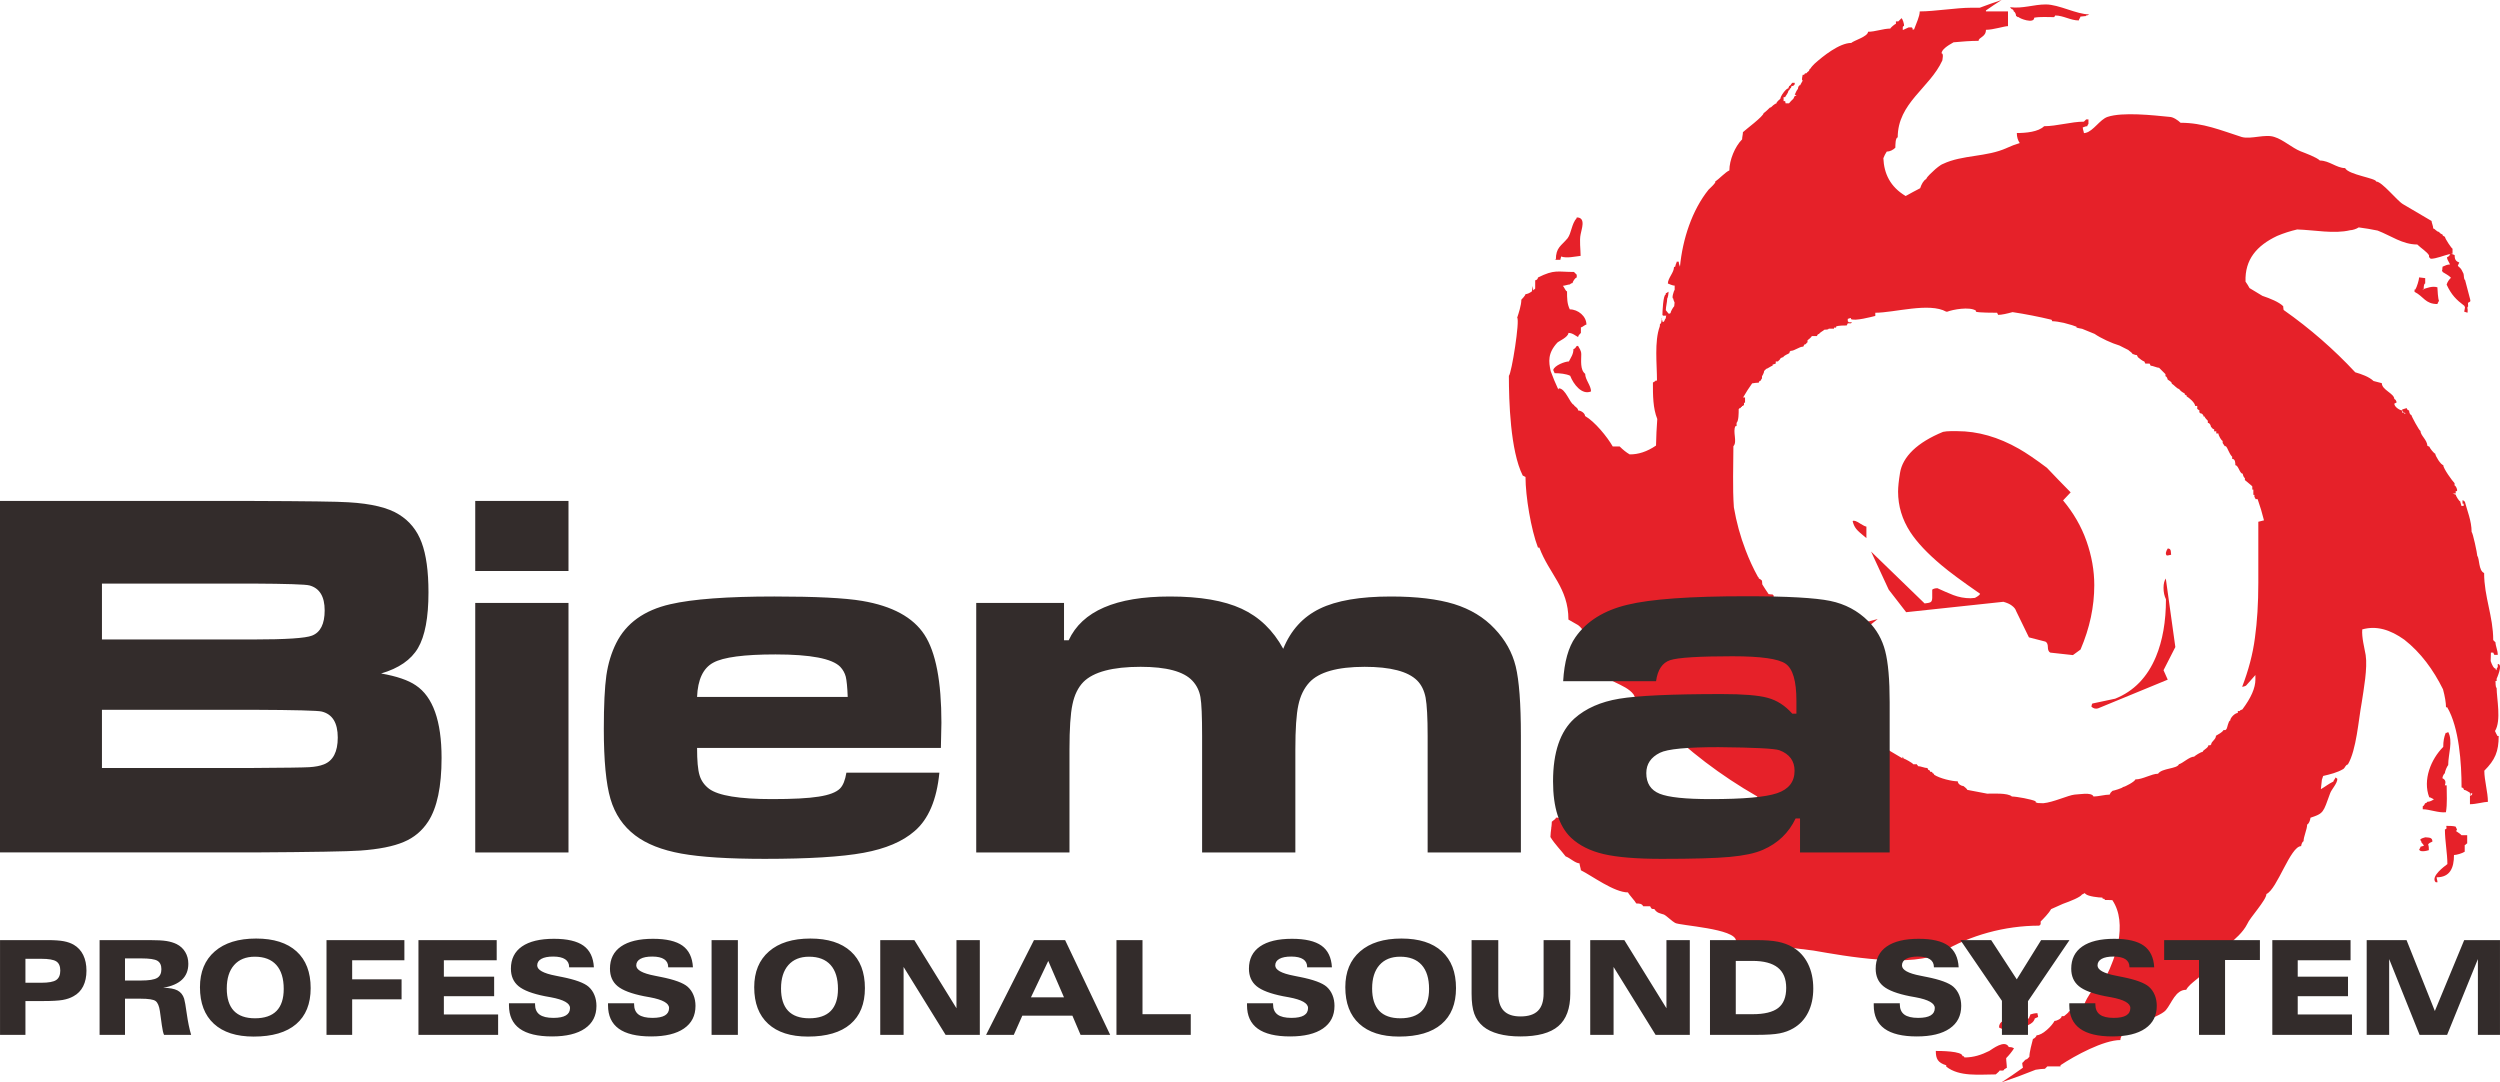 <?xml version="1.0" encoding="UTF-8"?>
<!DOCTYPE svg PUBLIC "-//W3C//DTD SVG 1.1//EN" "http://www.w3.org/Graphics/SVG/1.1/DTD/svg11.dtd">
<!-- Creator: CorelDRAW 2018 (64-Bit) -->
<svg xmlns="http://www.w3.org/2000/svg" xml:space="preserve" width="79.104mm" height="34.247mm" version="1.1" style="shape-rendering:geometricPrecision; text-rendering:geometricPrecision; image-rendering:optimizeQuality; fill-rule:evenodd; clip-rule:evenodd"
viewBox="0 0 5977.02 2587.64"
 xmlns:xlink="http://www.w3.org/1999/xlink">
 <defs>
  <style type="text/css">
   <![CDATA[
    .fil1 {fill:#332C2B}
    .fil0 {fill:#E62129}
    .fil2 {fill:#332C2B;fill-rule:nonzero}
   ]]>
  </style>
 </defs>
 <g id="图层_x0020_1">
  <path class="fil0" d="M4785.17 0c-17.53,5.83 -34.84,12.01 -51.98,18.47l-20.42 0c-35.16,0 -87.9,8.8 -123.06,8.8 0,12.13 -8.36,28.43 -13.54,43.15 -1.3,-0.02 -2.52,0.04 -3.63,0.22l0 -3.28 -1.87 -1.88 -7.5 0c-4.59,2.21 -9.21,4.31 -13.9,6.36 -0.29,-3.56 -0.37,-7.21 0.65,-9.24l1.9 0c1.9,-3.81 -3.82,-19.05 -5.72,-19.05l-7.62 7.62 -5.72 0 0 5.72c-1.9,0 -13.34,9.53 -13.34,11.43 -17.14,0 -36.2,7.62 -53.34,7.62 0,11.43 -34.3,20.96 -40.02,26.68 -28.58,0 -68.59,32.38 -87.64,49.54 -1.9,1.9 -9.53,9.53 -9.53,11.43 -1.9,0 -3.81,3.81 -3.81,5.71 -1.9,1.9 -5.72,3.81 -5.72,5.72 -1.9,0 -5.71,0 -5.71,3.81l-1.9 0 -1.91 0c0,1.9 -3.81,13.34 0,13.34 0,1.9 -5.71,9.53 -5.71,11.43 -3.81,0 -5.71,5.71 -5.71,9.53 -1.91,0 -5.72,9.53 -7.62,13.34 1.08,0 2.8,0.6 4.41,1.48 -1.89,0.95 -3.4,1.49 -4.36,1.49l-3.35 6.69c-3.76,3.38 -7.47,7.34 -10.38,10.89l-3.85 0 -4.3 0c-0.5,-2.27 -1.04,-4.31 -1.04,-5.31l-1.9 0 -1.9 0 0 -9.53 1.9 0 1.9 0c0,-1.9 7.62,-9.52 7.62,-15.24 1.9,0 3.81,-3.81 3.81,-5.71l1.9 0c0,0 1.9,-3.82 1.9,-5.72l1.9 0 1.91 0 3.81 -3.81 0 -1.9 0 -1.9 -5.72 0c-1.9,1.9 -3.81,3.81 -3.81,5.71 -3.81,0 0,1.9 -3.81,1.9 0,1.9 -1.9,3.81 -1.9,5.72 -5.72,0 -19.06,19.05 -19.06,24.77 -1.9,1.9 -9.53,7.62 -9.53,11.43 -3.81,0 -11.43,7.62 -13.34,9.52l-1.9 0c-1.9,1.91 -11.43,11.43 -15.24,13.34 0,7.62 -43.82,40.01 -49.54,45.72 0,5.72 -1.91,11.43 -1.91,17.15 -17.14,17.14 -30.48,49.54 -30.48,74.3 -9.53,3.81 -24.77,20.96 -34.3,26.67 5.71,0 -15.24,19.06 -15.24,19.06 -39.76,49.3 -62.24,118.5 -68.59,184.36 -1.5,-4.31 -2.88,-7.42 -2.88,-11.94l-4.89 0c0,3.26 -3.25,6.54 -3.25,11.44l-3.26 1.63c0,13.06 -14.64,26.14 -14.64,39.21 1.62,0 9.76,4.9 16.28,4.9l0 9.79c-1.63,1.64 -8.14,21.25 -3.26,21.25 0,2.84 1.66,6.2 3.05,9.51 -0.31,2.9 -0.59,5.79 -0.86,8.66 -3.73,4.05 -8.7,13.59 -8.7,16.14l-1.62 1.64 -1.63 0 -1.62 0c-1.62,-1.64 -4.89,-6.54 -6.51,-8.18 0,-8.16 3.26,-19.6 3.26,-27.77 1.63,-1.63 3.26,-11.44 3.26,-16.34 -1.62,0 -3.26,3.27 -6.51,3.27l0 1.63 0 1.63c-6.51,0 -8.14,42.48 -8.14,49.02l1.62 1.63 8.14 0c-1.62,0 -1.62,4.9 -1.62,6.54 -1.62,0 -3.25,6.53 -4.89,8.16l-1.62 0 -1.62 0 0 -1.63 0 -1.64c-1.62,0 -3.26,-3.26 -3.26,-4.89 3.26,0 0,9.79 0,11.43 -4.88,3.26 -1.63,3.26 -3.26,8.17 -13.02,35.94 -6.51,89.85 -6.51,129.06l-1.62 0 -1.62 0c0,1.63 -4.89,3.26 -6.51,4.9 0,30.46 0.02,60.9 10.43,87.01 -1.55,20.94 -2.58,42.11 -2.99,63.46 -21.66,14.74 -42.47,21.33 -63.05,21.11 -8.11,-4.68 -16,-11.06 -23.85,-18.91l-16.56 0c-13.24,-23.17 -43.04,-59.6 -66.21,-72.84 0,-6.63 -9.94,-13.25 -16.56,-13.25 0,-6.63 -9.94,-9.94 -9.94,-13.25 -9.94,-3.31 -19.86,-39.73 -36.42,-39.73 0,1.38 -0.42,2.15 -1.13,2.56 -6.66,-14.18 -12.71,-28.77 -18.15,-43.65 -4.84,-22.54 -7.48,-42.6 15.97,-68.18 3.31,-3.31 26.48,-13.25 26.48,-23.17 9.94,0 16.56,6.62 23.18,9.93 0,-3.31 3.31,-6.62 6.62,-9.93l0 -13.25c3.31,0 9.94,-6.62 13.25,-6.62 0,-19.87 -19.86,-36.42 -39.74,-36.42 -6.62,-13.25 -6.62,-26.49 -6.62,-43.05 -3.31,0 -6.62,-9.94 -9.94,-13.25 3.32,0 13.25,-3.31 16.56,-3.31 0,0 3.32,-3.31 6.63,-3.31 0,-3.31 6.62,-13.25 9.93,-13.25l0 -3.31 0 -3.31 -6.62 -6.63c-39.73,0 -46.36,-6.62 -86.08,13.25 0,3.31 -3.31,6.62 -6.63,6.62l0 19.87c-1.43,1.43 -3,2.83 -4.68,4.19 -0.35,-3.53 -0.7,-7.02 -1,-10.5 -0.76,4.31 -1.44,8.62 -2.18,12.94 -5.28,3.79 -11,6.6 -15.32,6.6 0,3.32 -9.94,13.25 -9.94,13.25 0,13.25 -6.62,33.11 -9.93,43.05 6.62,6.62 -13.25,132.44 -19.86,139.06 0,59.59 3.31,178.8 33.11,238.39l6.62 3.31c0,46.36 13.25,125.82 29.8,168.86l3.31 0c23.17,62.91 69.53,96.02 69.53,172.18l23.18 13.24c13.24,9.94 16.56,23.18 19.86,33.11 6.62,19.86 16.56,49.67 26.48,69.53 16.56,33.11 66.22,36.43 86.08,62.91 6.63,13.25 13.25,26.49 29.8,33.11 0,9.94 16.56,23.18 19.86,33.11 4.77,0 9.23,0.4 13.4,1.14 67.31,66.87 144.86,126.37 232.64,176.65 1.25,12.29 0.99,23.55 -0.7,33.95l-0.33 0.17c0,1.03 -0.07,1.96 -0.2,2.84 -0.16,0.82 -0.33,1.65 -0.51,2.46 -0.84,3.11 -2.12,5.73 -2.49,9.31 -0.3,0.94 -0.63,1.87 -0.95,2.8 -6.23,6.68 -18.76,24.27 -21.69,34.91 -1.5,1.56 -3.03,3.09 -4.62,4.59 -11.15,3.07 -29.91,16.32 -35.75,19.24 0,1.57 -0.72,3.84 -1.5,6.18 -2.02,1.04 -4.1,2.07 -6.2,3.06 -17.91,7.56 -36.49,13.15 -55.54,17.11 -17.82,1.7 -35.68,3.45 -52.65,3.45 -6.62,-3.31 -26.48,-3.31 -36.42,-3.31 0,-10.29 -71.88,-8.61 -108.65,-7.34 -9.01,-2.04 -17.99,-4.25 -26.9,-6.63 -9.78,-9.75 -22.63,-17.75 -33.31,-25.77 0,-3.31 -3.31,-6.62 -3.31,-6.62 0,-6.62 -6.63,-29.8 -13.25,-36.42l-76.16 -3.31c0,3.31 -6.62,6.62 -9.93,9.93 0,3.61 -0.42,8.07 -0.97,12.79 -0.53,-0.23 -1.06,-0.47 -1.58,-0.7 0.51,0.4 1,0.8 1.51,1.21 -0.97,8.14 -2.27,16.93 -2.27,23.12 9.93,16.56 26.48,33.11 36.42,46.36 9.93,3.31 23.17,16.56 33.11,16.56 0,3.31 3.31,13.25 3.31,16.56 26.49,13.25 79.47,52.97 112.58,52.97 3.31,6.63 16.56,19.86 19.86,26.49 6.62,0 13.25,0 16.56,6.62l16.56 0c3.31,6.63 3.31,6.63 9.93,6.63 6.63,9.93 13.25,9.93 23.18,13.24 6.62,3.32 19.86,16.56 26.48,19.87 9.94,6.62 145.69,13.24 145.69,43.04l185.41 23.18c76.15,13.24 238.39,43.04 307.92,3.31 66.22,-39.74 149,-62.91 231.77,-62.91l3.31 -3.31 0 -3.31 0 -3.32c5.89,-5.88 19.58,-19.61 24.9,-29.56 9.41,-4.03 18.78,-8.26 28.14,-12.57 19.09,-6.84 41.66,-15.94 45.65,-22.27 2.3,-1.18 4.62,-2.33 6.91,-3.53 0.56,1.06 1.23,1.84 1.98,2.21 5.72,5.72 31.48,8.58 40.07,8.58 0,5.73 5.72,0 5.72,5.73 5.52,0 11.69,-0.02 18.03,0.35 18.77,28.02 20.8,63.08 14.19,101.34 -6.19,28.64 -16.37,56.17 -29.62,82.5 -1.99,2.59 -3.83,5.12 -5.46,7.57 -14.31,0 -42.93,45.8 -45.8,57.24 -5.73,0 -25.76,17.17 -37.21,17.17 0,2.86 -8.58,8.58 -11.45,11.45l-2.86 0 -2.86 0c0,5.73 -11.45,11.45 -17.17,11.45 -5.73,11.45 -28.62,34.35 -42.93,34.35 0,2.86 -5.73,8.58 -8.59,8.58 -2.86,11.45 -8.58,31.49 -8.58,42.93l-2.86 2.86 -2.86 2.86c-5.72,0 -8.58,8.58 -11.45,8.58 0,3.33 0.93,7.6 1.75,11.74 -17.12,12.44 -34.3,24.12 -51.24,34.94 27.66,-9.21 54.83,-19.27 81.54,-30.05 8.13,-1.23 16.06,-2.32 22.34,-2.32l5.73 -5.72 31.49 0 0 -2.86c34.34,-22.9 103.04,-60.11 143.11,-60.11 0,-31.49 91.59,-51.52 108.76,-71.55 14.31,-17.17 22.89,-48.65 48.66,-48.65 8.58,-17.17 40.07,-31.49 48.65,-51.52 20.04,-40.07 77.28,-65.83 97.31,-105.9 5.73,-14.31 45.8,-57.24 45.8,-71.55 25.76,-11.45 57.24,-114.49 83,-114.49 0,-2.86 2.86,-11.45 5.73,-11.45 0,-11.45 8.58,-28.62 8.58,-40.07 4.34,-2.18 7.03,-9.32 8.07,-16.38 31.86,-10.59 30.16,-12.29 46.84,-58.17 3.15,-9.45 17.33,-23.63 17.33,-34.65 -1.57,-1.58 -3.15,-3.15 -4.72,-3.15 0,3.15 -4.73,6.3 -4.73,9.44 -10.57,4.88 -19.49,12.26 -29.96,18.28 1.01,-7.5 1.81,-15.07 2.42,-22.46 1.05,-3.05 2.07,-6.11 3.09,-9.17 16.69,-3.94 33.58,-7.88 48.08,-16.58 4.72,-3.15 4.72,-9.45 11.02,-11.02 20.48,-34.65 25.2,-105.53 33.08,-148.06 4.72,-31.5 14.17,-81.9 9.44,-113.4 -2.67,-16 -9.85,-42.16 -8.18,-61.29 34.06,-9.55 66.8,0.54 100.6,24.59 39.35,30.81 69.49,72.17 92.46,118.56 4.56,16.67 7.17,32.63 7.17,42.96l2.86 0c28.62,48.66 34.34,134.52 34.34,191.76 2.86,0 5.73,2.86 5.73,5.73 3.97,0 9.27,4.1 14.08,6.63 0.24,2.55 0.49,5.1 0.72,7.63 -0.17,0.02 -0.32,0.05 -0.49,0.05l0 20.04c14.31,0 34.35,-5.73 42.93,-5.73 0,-22.89 -8.58,-51.52 -8.58,-74.42 25.76,-25.76 34.34,-45.79 34.34,-83l-2.86 0c-2.21,-3.82 -4.19,-7.79 -5.96,-11.8 15.56,-24.99 3.91,-78.11 3.91,-103.28 -2.72,0 -2.72,-13.59 -2.72,-16.31l2.72 0 0 -5.43c0,0 16.31,-35.34 2.72,-35.34l0 8.15c-2.72,0 -2.72,5.44 -2.72,8.15 0,-5.43 -2.72,0 -2.72,-5.43 -4.2,0 -8.44,-8.72 -11.53,-17.88 0.29,-6.79 0.51,-13.51 0.57,-20.17l5.52 0 2.72 5.44 8.15 0c0,-10.87 -5.44,-21.75 -5.44,-29.9l-5.43 -5.44c0,-57.08 -21.75,-103.29 -21.75,-160.37 -13.59,-5.43 -10.87,-35.34 -16.31,-40.77 0,-5.44 -10.87,-57.08 -13.59,-57.08 0,-27.18 -10.87,-51.64 -16.31,-73.39 -5.43,0 0,-2.72 -5.43,-2.72l0 8.16 2.72 0 0 5.43 -2.72 0 -2.72 0c0,-2.72 -2.72,-8.15 -2.72,-10.87 -2.71,0 -10.87,-13.59 -10.87,-16.31 -2.71,0 -5.43,-2.72 -8.15,-2.72l8.15 0 0 -5.44 2.72 0c2.72,-2.71 -2.72,-13.59 -5.43,-13.59l0 -2.72 0 -2.72c-5.44,-5.43 -27.19,-35.34 -27.19,-43.49 -5.43,0 -19.03,-21.75 -19.03,-27.18 -2.72,0 -13.59,-13.59 -13.59,-16.31l-5.43 -2.72c0,-13.59 -16.31,-24.46 -16.31,-35.33 -2.72,0 -21.75,-35.34 -21.75,-38.06 -2.72,0 -5.43,-5.43 -5.43,-10.87 -2.72,0 -5.44,-2.71 -5.44,-5.43 -2.72,0 -8.15,2.72 -10.87,2.72l0 8.15 2.72 0 2.72 0 2.71 2.72c-5.43,0 -5.43,-5.44 -8.15,-8.16 -5.43,0 -19.03,-8.15 -19.03,-16.31l5.44 -2.72c0,-2.72 -2.72,-8.15 -5.44,-8.15 0,-13.59 -29.9,-21.75 -29.9,-38.06 -5.27,-1.58 -12.1,-3.27 -19.76,-5.15 -10.65,-10.18 -28.63,-16.39 -43.76,-20.84 -50.69,-54.42 -107.79,-104.38 -171.25,-149.03 -0.54,-3.53 -0.97,-6.66 -0.97,-8.94 -9.97,-9.97 -31.05,-18.56 -49.7,-24.78 -10.11,-6.34 -20.41,-12.51 -30.81,-18.6 -2.66,-4.89 -5.94,-10.38 -9.57,-15.47 -1.78,-53 26.86,-86.1 75.61,-109.23 15.48,-6.53 31.46,-11.62 47.81,-15.44 42.67,1.39 88.22,11.05 126.69,1.82 5.37,0 15.54,-3.23 20.51,-6.77 15.13,1.93 30.25,4.51 45.28,7.61 32.02,12.37 59.43,33.28 94.75,33.28 8.03,8.02 24.09,18.06 28.1,26.09l0 4.01 4.01 4.01c13.1,0 31.52,-8.02 44.41,-10.99 0.84,0.38 1.64,0.74 2.48,1.11 -0.63,0.36 -1.56,1.68 -2.06,1.68 0,1.19 -2.94,2.95 -3.53,3.55 -7.06,0 4.71,15.93 4.71,18.29 -7.06,0 -11.76,2.95 -17.64,5.3 0,1.19 -0.59,3.54 -0.59,4.73l0 2.95 -0.59 0c-0.59,1.17 0.59,4.13 1.18,4.13l0.59 1.17c6.07,4.07 14.29,7.67 19.47,13.49 -4.73,4.64 -8.56,10.03 -10.38,16.41 11.45,24.6 22.89,36.09 42.51,50.85l0 1.64 1.38 0c0.27,4.02 -1.68,8.79 -1.68,12.55 2.52,0 5.36,1.9 7.89,1.9 0,-1.9 0.63,-8.24 -0.31,-9.19l0 -3.79c0.31,-0.32 1.26,-1.9 1.57,-1.9l-0.31 -8.55c4.73,-2.85 6.94,-2.22 5.05,-8.87l-11.99 -45.61c-3.48,-1.58 -2.52,-11.72 -3.79,-15.2 -0.63,-1.9 -2.53,-4.44 -3.16,-6.33 -1.59,-3.8 -4.73,-7.92 -8.19,-10.08l-2.2 -2.76c1.03,-2.62 2.3,-5.08 3.53,-7.57 -9.41,-2.95 -11.18,-8.85 -11.18,-17.7 -2.69,-1.09 -5.9,-2.67 -9.12,-2.94 1.49,-0.21 2.89,-0.33 4.13,-0.33l0 -12.04c-2.01,0 -18.07,-24.09 -18.07,-28.1 -2,-2 -6.01,-2 -6.01,-6.02 -2.01,0 -8.03,-4.01 -8.03,-6.01 -6.02,0 -10.03,-8.03 -14.05,-8.03 0,-6.02 -4.01,-14.05 -4.01,-18.06l-68.24 -40.14c-14.05,-8.03 -50.17,-54.19 -64.22,-54.19 0,-8.02 -66.24,-16.06 -74.26,-32.11 -20.07,0 -38.13,-18.06 -60.21,-18.06 -8.03,-8.03 -36.12,-18.07 -46.16,-22.08 -20.07,-8.02 -42.15,-28.09 -62.22,-34.11 -22.08,-8.03 -56.19,6.02 -78.27,0 -50.17,-16.06 -92.32,-34.11 -146.5,-34.11 -6.02,-6.02 -18.07,-14.05 -26.09,-14.05 -40.14,-4.01 -112.39,-12.04 -148.51,0 -18.06,6.02 -34.11,34.12 -52.18,38.13 -1.07,0.23 -2.17,0.43 -3.24,0.65 -0.36,-0.08 -0.7,-0.14 -1.05,-0.22 0,-2.72 -2.72,-8.15 -2.72,-13.59 2.72,0 5.44,-2.71 10.87,-2.71 0,-2.72 2.72,-5.44 2.72,-5.44l0 -10.87 -2.72 0 -2.71 0 -5.44 5.44c-29.9,0 -65.24,10.87 -95.14,10.87 -13.59,13.59 -43.49,16.31 -65.24,16.31 0,9.68 2.52,17.56 6.96,24.01 -10.39,3.08 -20.68,6.89 -30.94,11.69 -48.16,22.07 -106.36,16.06 -152.52,38.13 -6.02,2.01 -18.07,12.04 -22.08,16.06 -4.01,4.01 -16.06,14.05 -18.06,20.07 -6.49,3.25 -11.65,13.03 -14.45,21.97 -11.61,6.01 -23.19,12.21 -34.7,18.68 -37.09,-22.06 -51.7,-53.62 -53.31,-90.38 2.11,-5.55 4.75,-10.84 8.07,-15.84 7.49,0 14.98,-3.76 20.6,-9.38 0,-5.64 0,-24.44 5.62,-24.44 0,-82.68 76.77,-118.38 106.73,-184.15 0,-1.88 3.75,-16.91 -1.88,-16.91 0,-8.49 13.03,-17.77 28.65,-26.41 20.19,-1.87 40.84,-3.5 59.87,-3.5 0,-8.79 17.58,-8.79 17.58,-26.37 17.58,0 43.95,-8.79 52.74,-8.79l0 -35.16 -52.74 0 0 -2.37c12.47,-8.73 24.9,-17.03 37.24,-24.9zm-236.73 1813.13c-0.03,-1.31 0.12,-2.66 0.61,-4.14l2.27 4.54c2.27,0 22.7,11.35 22.7,13.62l9.07 0c0,4.54 2.27,0 2.27,4.54 6.81,0 15.88,4.54 22.69,4.54l2.27 4.53c2.27,0 4.54,2.27 4.54,4.54l2.27 0 2.27 0c0,4.54 4.54,4.54 4.54,4.54l0 2.27c13.62,9.07 43.11,15.88 56.73,15.88 0,6.81 9.08,11.35 13.62,11.35 0,0 9.08,6.81 9.08,9.08l47.66 9.07c11.35,0 49.93,-2.27 59,6.81 11.35,0 47.66,6.81 56.74,11.35l0 2.27c1.59,0.89 3.37,1.53 5.32,1.96 4.56,0.26 8.89,0.42 13.01,0.5 24.41,-2.33 58.98,-18.87 74.71,-20.62 9.08,0 40.85,-6.81 45.39,4.54 11.35,0 27.23,-4.54 38.58,-4.54l2.27 -4.53 2.27 -2.27 2.27 -2.27c2.27,0 24.96,-6.81 24.96,-9.07 4.54,0 29.51,-13.62 29.51,-18.16 18.15,0 38.58,-13.62 54.46,-13.62 9.07,-13.62 45.39,-11.35 49.93,-22.7 9.07,-2.27 24.96,-18.16 36.31,-18.16 2.27,-2.27 15.89,-11.34 20.42,-11.34 0,-4.54 13.62,-9.08 13.62,-15.89l2.27 0 2.27 0 2.27 -2.27c0,-6.81 11.34,-11.35 11.34,-20.42 6.81,-4.54 13.62,-6.81 18.16,-13.62l4.54 0 2.27 -2.27c2.27,-2.27 4.54,-20.42 9.08,-20.42 0,-6.81 11.34,-18.16 18.15,-18.16l0 -2.27 0 -2.27 2.27 0 2.27 0c1.04,-2.08 3.49,-3.23 6.29,-3.84 20.94,-27.88 31.26,-51.48 31.26,-71.59 0,-4.8 0,-8.47 0,-10.74l-21.26 24.02c-0.78,1.7 -4.25,3.11 -10.43,4.24 15.07,-39.28 25.51,-78.26 30.54,-116.97 5.41,-38.99 8.12,-82.78 8.12,-131.38 0,-15.81 0,-40.11 0,-72.6 0,-32.77 0,-57.35 0,-73.74 4.64,-1.13 8.89,-2.26 13.53,-3.39 -4.14,-16.83 -9.18,-33.61 -15.07,-50.32 -0.07,-0.13 -0.14,-0.26 -0.2,-0.41l-2.53 0 -2.53 0c0,-2.54 -2.53,-5.07 -2.53,-5.07l0 -5.06 -2.53 0 0 -12.66 -2.54 0 0 -7.6 -2.53 -2.53 -15.19 -12.66 0 -2.53 0 -2.53c-2.53,0 -5.06,-7.6 -5.06,-10.13 -7.6,0 -10.13,-20.25 -17.73,-20.25 0,-5.07 0,-15.19 -7.59,-15.19l0 -2.53 0 -2.53c-7.6,-7.59 -10.13,-20.26 -15.19,-25.32l-2.53 0 -5.06 -7.59 0 -2.53 0 -2.54c-2.53,0 -10.12,-12.66 -10.12,-17.72l-2.54 0 -2.53 0 0 -5.06 -5.06 0 0 -5.07c-5.06,0 -5.06,-5.06 -7.59,-5.06 0,-2.53 -2.53,-10.12 -7.59,-10.12l0 -2.53 0 -2.53c-2.53,-2.53 -7.6,-7.6 -7.6,-10.13l-2.53 0c0,-2.53 -2.53,-7.59 -7.59,-7.59l-2.53 -2.53 0 -2.53 0 -2.53c-5.06,0 0,-2.53 -5.06,-2.53l0 -7.6 -2.53 0 -2.53 0c0,-7.59 -15.19,-20.25 -20.26,-22.78l0 -2.53c0,0 -5.06,0 -5.06,-5.07 -2.53,0 -12.66,-7.59 -12.66,-10.12 -5.06,0 -12.66,-10.12 -17.73,-12.66 0,-5.07 -7.59,-7.6 -10.12,-10.13 0,-2.53 -2.53,-7.59 -5.06,-7.59l0 -2.53 0 -2.53 -15.19 -15.19c-5.06,0 -15.19,-5.06 -20.25,-5.06l-2.53 -5.06 -10.13 0 -2.53 -5.06c-2.53,0 -12.66,-7.6 -15.19,-10.13l-2.54 -5.06c-5.06,0 -7.59,-2.53 -10.12,-2.53 -1.99,-4 -7.17,-6.45 -10.5,-9.77 -3.72,-1.9 -7.28,-3.69 -10.74,-5.39 -3.4,-1.75 -6.81,-3.48 -10.17,-5.18 -18.03,-5.27 -44.8,-17.56 -59.53,-27.83 -10.09,-4.33 -20.02,-8.38 -29.79,-12.14 -5.27,-0.88 -10.25,-1.92 -13.46,-2.98l0 -2.03c-3.61,-1.31 -7.2,-2.58 -10.79,-3.8 -6.51,-1.87 -13.06,-3.69 -19.59,-5.44 -10.37,-2.29 -20.76,-3.92 -27.85,-3.92 0,-1.16 -0.57,-2.35 -1.58,-3.54 -30.92,-7.41 -61.94,-13.47 -93.09,-18.22 -12.67,3.56 -26.17,6.58 -34.46,6.58l-2.53 -5.07c-5.06,0 -45.57,0 -50.63,-2.53l0 -2.53c-15.19,-10.12 -55.7,-2.53 -68.37,2.53l-2.53 0c-40.51,-22.78 -124.06,2.53 -169.64,2.53l0 7.6c-10.12,2.53 -48.11,12.66 -58.23,7.59l0 -2.53 -1.22 0c-2.13,0.64 -4.25,1.31 -6.38,1.97l0 5.62 2.54 2.53 7.59 0 -2.53 2.53 -7.6 0 -2.53 5.07c-5.06,0 -20.25,0 -25.32,2.53l0 2.53 -2.53 0 -2.53 0 0 2.53 -12.66 0c0,2.53 -7.59,2.53 -10.13,2.53 -2.53,2.53 -12.66,7.59 -12.66,10.12 -2.53,0 -5.06,2.53 -5.06,5.06l-12.66 0c0,2.54 -10.12,10.13 -10.12,10.13l0 2.53 0 2.53c-2.53,0 -2.53,5.06 -7.59,5.06l-2.53 5.06c-10.13,0 -20.26,10.13 -30.38,10.13l-2.54 2.53 0 2.53c-2.53,2.53 -12.66,5.06 -15.19,10.12 -2.53,0 -7.59,2.53 -7.59,5.06l-5.07 5.07 -2.53 0 -2.53 0 0 2.53 0 2.53 -7.59 2.53 0 2.53c-2.53,0 -12.66,7.59 -15.19,7.59l-2.53 2.53 -2.53 2.53c0,5.07 -5.06,12.66 -5.06,12.66l0 2.53 0 2.53c0,0 -2.53,2.53 -2.53,5.06 -2.53,0 -5.06,2.53 -5.06,5.06 -4.74,0 -10.42,0.97 -15.9,1.71 -7.8,10.8 -15.01,22.04 -21.66,33.74l4.65 0 0 12.66 -2.53 0 0 5.06 -2.54 2.53 -2.53 0 0 2.54 -2.53 0 0 2.53 -2.53 0 -2.53 2.53c0,10.12 0,27.85 -5.06,32.91l0 7.59 -2.53 0c-7.59,12.66 5.06,37.98 -5.06,48.11 0,47.38 -2.28,97.8 1.14,146.25 6.03,35.17 15.34,69.31 28.02,102.26 8.42,22.27 18.24,43.48 29.36,63.67 1.13,0.64 2.18,1.84 2.24,4.04 0.05,0.09 0.1,0.17 0.15,0.26 2.58,0.18 7.44,5.07 7.44,5.07 0,2.53 0.3,5.59 0.69,8.79 4.84,7.93 9.9,15.69 15.17,23.28 3.72,0.82 8.08,0.85 9.46,0.85l2.53 2.53c0,2.53 0,5.06 2.53,5.06l0 10.12c-0.21,0.11 -0.44,0.18 -0.7,0.28 14.85,19.21 31.21,37.23 49.07,54.05 27.06,19.21 46.79,33.62 58.77,42.94 18.19,14.41 33.26,29.66 45.24,45.49l12.38 3.39 18.17 -3.11c0,12.71 -5.81,26.28 -18.17,40.4 -27.84,33.06 -41.76,55.09 -41.76,66.11 0,5.65 1.15,11.58 3.48,18.36 0,16.39 10.82,31.92 32.88,46.34 24.74,16.38 38.66,28.82 41.75,37.01 4.65,2.83 10.44,4.24 18.18,4.24 5.41,0 12.37,-1.13 20.88,-3.68 8.89,-2.54 15.08,-4.23 18.56,-5.36 15.63,9.23 31.24,18.47 46.79,27.74zm1322.94 173.41c6.53,4.24 12.42,8.38 13.37,10.25l13.81 0 0 19.74c-1.97,0 -3.95,3.94 -5.92,3.94l0 15.78c-5.92,3.94 -19.73,7.89 -25.64,7.89 0,31.57 -9.87,53.28 -41.44,53.28 0,3.94 1.97,7.89 1.97,11.83l-3.94 0 -1.97 -1.97c-7.9,-13.81 21.7,-35.51 29.6,-41.43 0,-25.65 -5.92,-55.25 -5.92,-82.87 1.19,0 2.38,-0.76 4,-2.64 -0.24,-1.72 -0.65,-3.81 -0.65,-5.04l0 -0.85c6.81,0 15.32,0 22.12,1.71 0.85,2.57 3.41,5.12 3.41,8.55 -0.4,0.39 -1.53,1.13 -2.79,1.83zm-18.2 -236.37c11.84,21.7 0,53.27 0,78.92 -1.97,1.97 -7.9,13.81 -7.9,19.73 -1.97,0 -5.92,7.9 -5.92,11.84 8.63,3.7 8,10.46 5.84,16.95l0.72 0 0 0 1.79 0 1.78 0c0,19.66 1.79,44.67 -1.78,64.32 -17.87,1.79 -39.31,-7.15 -55.39,-7.15l0 -3.57 0 -3.57c1.79,0 5.36,-5.36 5.36,-7.15 1.78,0 5.36,-1.79 5.36,-3.57 6.32,0 11.24,-2.82 16,-5.95 -4.31,-1.68 -8.31,-4.93 -11.25,-4.93 -15.78,-41.44 3.94,-90.76 33.54,-120.36 0,-13.81 1.97,-23.67 5.92,-33.54l1.98 0 3.94 -1.97zm-9.04 130.36c-0.14,0.36 -0.26,0.72 -0.41,1.07 0.23,-0.28 0.41,-0.42 0.41,-0.42l0 -0.65zm-979.19 554.16c-4.68,17.14 -24.93,15.58 -32.72,28.05l-1.56 0 -1.56 0 0 1.56 0 1.56c-20.25,0 -31.16,0 -49.85,-9.35 0,-29.6 54.53,-17.14 71.67,-21.81 0,-3.11 3.12,-6.23 3.12,-9.35 4.67,-1.56 10.9,-3.11 17.14,-3.11 0,3.11 1.56,6.23 1.56,9.35 -1.56,0 -6.23,3.11 -7.79,3.11zm-49.86 71.68c-4.67,7.79 -12.46,17.14 -18.69,23.37 0,7.79 1.56,15.58 1.56,23.37 -1.56,0 -4.68,3.12 -6.23,3.12 0,4.67 -7.79,3.11 -10.9,3.11 -1.56,3.12 -6.23,6.23 -9.35,9.35 -38.95,0 -87.25,6.23 -118.41,-18.69l0 -1.56 0 -1.56c-20.26,-6.23 -24.93,-15.59 -24.93,-34.28 9.35,0 63.89,0 63.89,12.47 3.11,0 3.11,0 4.67,3.11 21.81,0 40.51,-6.23 59.21,-15.58 7.79,-4.68 37.39,-28.05 46.75,-9.35 3.11,0 7.79,0 12.46,3.11zm-1034.58 -1659.38c0,14.02 -3.12,37.39 9.35,46.75 0,14.02 14.02,28.04 14.02,42.06 -21.81,9.35 -42.07,-17.14 -49.86,-37.39 -9.35,-4.67 -24.93,-6.23 -37.39,-6.23 0,-1.56 -3.11,-6.23 -3.11,-7.79 3.11,-10.9 28.05,-20.25 37.39,-20.25 4.67,-9.35 10.9,-17.14 10.9,-29.6 1.56,0 6.23,-3.12 6.23,-6.23 1.56,0 3.12,-1.56 4.68,-1.56 3.11,6.23 7.79,10.9 7.79,20.25zm-60.76 -225.92c0,-29.6 12.46,-32.72 28.04,-51.42 9.35,-12.47 9.35,-34.28 21.81,-48.3l0 -1.56c23.38,0 10.91,29.6 9.35,40.51 -3.12,14.02 0,37.39 0,51.42 -14.02,1.56 -32.72,6.23 -46.75,1.56 0,3.11 -1.56,4.67 -1.56,7.79l-14.02 0c3.12,0 0,-3.12 3.12,0zm1085.8 -603.87c30.26,3.95 56.56,-6.6 85.5,-6.6 31.57,0 73.66,23.76 103.91,23.76l-5.26 2.64 -2.63 0 0 1.32 -13.15 1.32c0,2.64 -3.94,6.6 -3.94,9.23 -19.73,0 -36.84,-11.88 -56.56,-11.88 0,1.32 -1.31,2.64 -2.63,3.97 -14.47,0 -32.88,-1.32 -47.35,1.31 0,15.84 -36.84,1.31 -36.84,-1.31l-1.31 0 -1.31 0c0,0 -2.64,-2.64 -3.94,-2.64 0,-3.97 -2.64,-10.56 -5.27,-10.56 0,-1.31 -1.31,-3.96 -2.63,-5.28 -1.32,0 -2.63,0 -6.58,-5.27zm1052.93 590.12c-0.08,-0.07 -0.16,-0.13 -0.24,-0.2 0.09,-0.02 0.15,-0.06 0.24,-0.08l0 0.27zm-67.57 84.97c10.93,-3.64 23.67,-9.1 36.41,-5.46 0,3.64 1.82,30.95 3.64,30.95 0,3.64 -1.82,3.64 -3.64,9.1 -29.13,0 -32.77,-18.2 -54.61,-29.13l0 -5.46 1.82 0c3.64,-5.46 9.1,-23.67 9.1,-29.13 3.64,0 10.93,1.82 14.57,1.82l0 12.74c-3.64,0 -3.64,10.93 -3.64,14.57l1.82 0 -5.46 0zm7.51 1309.52c9.36,0.85 17.02,0 17.02,10.25 -3.41,1.71 -8.51,3.42 -10.22,6.83 1.71,5.12 1.71,7.69 1.71,13.67 -5.11,1.71 -22.99,5.98 -22.99,-2.57 1.7,-0.85 2.55,-3.41 3.41,-5.98 2.55,0 5.1,-1.7 7.66,-1.7 0,-2.57 -5.12,-6.84 -5.96,-8.55l0 -1.71c-0.85,-0.86 -2.56,-3.42 -2.56,-5.12 2.56,-2.57 8.52,-4.27 11.92,-5.12zm107.52 -99.19c0.38,-2.18 0.73,-4.37 1.11,-6.56 1.34,0.56 2.63,0.92 3.79,0.92 0,2.58 -2.35,5.15 -4.9,5.64zm-1476.6 -656.84c3.09,-2.26 9.28,0 19.34,6.79 5.8,3.66 10.43,5.92 13.53,6.49l0 27.41c-11.99,-9.6 -20.11,-16.67 -24.37,-22.03 -4.25,-5.37 -6.95,-11.58 -8.5,-18.65zm22.82 251.45c0,-3.67 1.92,-6.79 5.41,-9.04l31.71 -8.19 -27.07 21.48 -4.64 0 -5.41 -4.25zm21.26 -178.55l128 124.03c6.97,-0.57 11.6,-1.69 14.3,-3.12 2.72,-1.69 3.88,-5.36 3.88,-10.72 0,-6.22 0,-12.44 0,-19.21 3.09,-2.27 7.34,-3.39 12.36,-3.39 11.99,5.65 24.76,11.02 37.9,16.39 13.53,5.09 27.07,7.63 41.38,7.63 4.63,-0.57 8.12,-0.85 10.44,-0.85 2.32,-1.42 4.25,-2.55 5.41,-3.12 3.86,-2.25 6.19,-4.51 6.96,-6.77 -42.93,-29.66 -73.87,-52.55 -92.81,-68.65 -33.25,-27.98 -58,-54.24 -73.87,-78.55 -19.72,-30.23 -29.39,-62.72 -29.39,-96.9 0,-11.02 1.56,-25.98 4.65,-44.91 3.09,-19.21 13.14,-37.02 30.54,-53.97 17.41,-16.67 41.38,-31.35 72.32,-44.07 5.42,-1.13 11.6,-1.69 18.17,-1.69 6.97,0 12.38,0 15.86,0 49.11,0 98.23,14.12 147.34,42.09 17.39,9.89 39.83,25.15 66.9,45.48 18.95,20.06 37.89,39.56 56.84,58.77l-18.17 19.21c24.75,29.66 43.7,62.15 56.06,97.47 12.38,35.32 18.57,70.35 18.57,105.1 0,51.42 -10.84,102.56 -32.87,153.98 -6.2,4.51 -11.99,8.75 -18.19,13.28l-54.13 -5.94c-3.87,-1.97 -5.8,-6.49 -5.8,-13.28 0,-6.5 -1.94,-11.02 -5.8,-13l-39.44 -10.17 -30.54 -62.72c-1.55,-5.09 -5.04,-9.32 -10.45,-13.28 -5.03,-3.95 -11.99,-6.77 -20.11,-9.03l-232.41 24.85 -41.77 -53.96 -42.15 -90.97zm706.91 9.32c-3.48,-3.11 -2.71,-8.76 2.33,-16.68 4.63,0 6.96,2.26 7.35,6.79 0.38,4.24 0.76,7.06 0.76,8.19l-8.11 1.7 -2.33 0zm-180.2 361.35c0.77,-4.53 1.55,-6.79 2.31,-7.35l54.53 -11.58c44.47,-17.8 76.96,-51.14 97.45,-100.3 15.85,-38.13 23.97,-83.91 23.97,-137.31 -3.86,-7.91 -5.8,-16.96 -5.8,-27.41 0,-9.89 1.94,-17.23 5.43,-22.32l22.81 163.87 -28.24 55.38 10.06 22.59 -166.68 68.66c-5.8,1.69 -11.21,0.29 -15.85,-4.23z"/>
  <path class="fil1" d="M-0 2038.01l0 -840.33 603.93 0c128.39,0.43 204.88,1.47 229.04,3.16 55.05,3.16 95.39,13.03 121.24,29.42 25,15.55 43.08,37.82 53.81,66.82 10.92,28.99 16.38,68.71 16.38,119.14 0,60.31 -8.4,104.64 -25,133.01 -16.61,28.36 -46.02,48.55 -88.26,60.95 37.2,6.51 64.94,15.97 83,28.37 40.98,27.31 61.57,85.31 61.57,173.55 0,68.52 -10.72,119.16 -31.94,151.94 -14.5,22.27 -33.84,38.66 -58.63,48.96 -24.59,10.5 -59.27,17.43 -104.01,20.59 -29.01,2.1 -114.32,3.57 -255.31,4.41l-605.82 0zm243.75 -509.15l360.8 0c79.22,0 126.29,-3.16 141.42,-9.25 20.17,-7.78 30.25,-27.95 30.25,-60.31 0,-33.21 -12.2,-53.16 -36.34,-59.68 -9.46,-2.52 -54.64,-3.99 -135.33,-4.41l-360.8 0 0 133.65zm0 307.2l362.06 0c75.01,-0.42 119.56,-1.04 133.43,-1.89 13.88,-0.83 25.64,-2.93 35.1,-6.72 22.07,-8.62 33.19,-30.05 33.19,-64.09 0,-35.31 -12.81,-55.9 -38.24,-62.2 -8.82,-2.31 -63.45,-3.79 -163.48,-4.2l-362.06 0 0 139.1zm892.45 -394.63l222.95 0 0 596.58 -222.95 0 0 -596.58zm0 -243.75l222.95 0 0 167.48 -222.95 0 0 -167.48zm887.38 649.53l222.31 0c-6.29,64.72 -26.05,111.37 -59.25,139.74 -28.58,25 -69.35,42.23 -121.87,51.89 -52.54,9.68 -131.34,14.5 -236.41,14.5 -86.57,0 -152.96,-4.19 -199.41,-12.61 -46.45,-8.39 -83.21,-22.9 -110.32,-43.5 -28.59,-21.63 -48.34,-50.62 -59.06,-86.99 -10.71,-36.35 -15.97,-92.24 -15.97,-167.67 0,-56.74 2.1,-99.19 6.09,-127.77 4.2,-28.58 11.98,-54.21 23.54,-77.33 23.73,-47.49 66.82,-78.58 129.23,-92.88 53.37,-12.39 136.17,-18.5 248.8,-18.5 99.17,0 169.15,3.57 209.92,10.52 72.08,12.18 121.87,39.29 148.97,80.9 27.12,41.6 40.57,111.79 40.57,210.34 0,9.45 -0.42,29.41 -1.27,60.3l-582.9 0c0,30.26 1.89,52.11 5.88,65.14 3.79,13.03 11.56,23.96 22.91,32.58 22.27,16.38 72.28,24.59 150.25,24.59 49.79,0 86.99,-1.9 111.79,-5.9 24.79,-3.78 41.81,-10.29 50.85,-19.33 7.34,-7.36 12.39,-19.96 15.34,-38.03zm3.14 -180.93c-0.83,-23.32 -2.52,-39.5 -4.62,-48.32 -2.31,-8.83 -6.73,-16.81 -13.24,-23.75 -19.33,-19.75 -70.82,-29.62 -154.66,-29.62 -75.02,0 -124.82,6.51 -148.99,19.74 -24.15,13.03 -36.97,40.34 -38.66,81.94l360.16 0zm307.22 -224.84l209.92 0 0 89.32 11.14 0c32.15,-69.76 112.62,-104.66 242.08,-104.66 71.86,0 128.81,9.66 171.25,29.22 42.25,19.54 75.44,51.48 99.61,95.81 18.07,-44.33 47.07,-76.27 87.2,-95.81 39.93,-19.55 96.66,-29.22 170.2,-29.22 61.57,0 111.79,6.11 151.09,18.08 39.09,12.18 71.45,31.73 96.87,58.83 25.43,26.69 42.25,56.74 50.44,90.16 8.19,33.61 12.41,88.88 12.41,165.99l0 278.86 -222.95 0 0 -278.86c0,-43.5 -1.68,-73.96 -4.84,-91.19 -3.36,-17.23 -10.08,-30.88 -20.39,-41.19 -21.84,-21.64 -63.66,-32.57 -125.44,-32.57 -65.36,0 -109.48,12.61 -132.38,37.61 -12.61,13.87 -21.43,31.94 -26.06,54.01 -4.83,22.26 -7.15,57.57 -7.15,105.9l0 246.28 -222.95 0 0 -278.86c0,-46.43 -1.25,-77.31 -3.99,-92.67 -2.73,-15.34 -9.25,-28.37 -19.33,-39.08 -20.6,-22.06 -61.78,-33.2 -123.77,-33.2 -67.04,0 -112.64,12.2 -136.8,36.34 -12.6,13.03 -21.43,30.9 -26.06,53.59 -4.83,22.49 -7.13,58.42 -7.13,107.59l0 246.28 -222.95 0 0 -596.58zm1625.37 187.23l-222.11 0c2.74,-46.43 12.61,-81.53 29.42,-105.27 26.69,-38.24 68.09,-64.09 124.2,-77.54 55.88,-13.65 150.65,-20.39 284.09,-20.39 98.13,0 164.95,3.79 200.67,11.14 35.72,7.35 66.19,23.52 91.19,48.54 19.77,19.75 33.21,43.5 40.36,71.23 7.13,27.53 10.71,68.49 10.71,122.72l0 358.91 -214.32 0 0 -81.32 -10.52 0c-16.38,34.45 -42.44,59.46 -78.17,75.02 -18.91,8.39 -45.39,13.87 -79.43,17.02 -34.04,3.14 -88.26,4.61 -162.44,4.61 -60.1,0 -106.11,-3.78 -138.68,-11.34 -32.35,-7.56 -58.41,-20.6 -78.17,-39.09 -28.79,-27.52 -43.07,-72.49 -43.07,-134.9 0,-69.35 17.02,-119.35 51.06,-150.24 27.1,-24.16 62.83,-39.93 107.16,-47.28 44.35,-7.36 126.09,-11.14 245.02,-11.14 51.27,0 88.03,2.93 109.89,9.02 22.07,5.9 41.61,18.5 58.84,37.82l9.87 0 0 -31.3c0,-46.86 -8.61,-76.06 -25.83,-88.05 -17.23,-11.98 -59.68,-17.85 -127.35,-17.85 -80.05,0 -129.64,3.16 -148.56,9.25 -18.7,6.09 -30.05,22.9 -33.84,50.42zm148.99 157.61c-75.02,0 -121.67,4.41 -139.74,13.45 -21.65,10.72 -32.57,26.89 -32.57,48.55 0,24.38 10.71,40.76 31.92,49.38 21.44,8.61 62,12.82 121.88,12.82 77.96,0 130.91,-4.63 158.86,-14.09 27.95,-9.45 41.81,-27.31 41.81,-53.58 0,-23.75 -12.18,-40.14 -36.35,-49.17 -11.14,-4 -59.68,-6.53 -145.83,-7.36z"/>
  <path class="fil2" d="M60.81 2292.29l0 57.26 37.8 0c17.34,0 29.3,-2.15 35.75,-6.51 6.51,-4.35 9.77,-11.9 9.77,-22.65 0,-10.43 -3.15,-17.72 -9.46,-21.86 -6.31,-4.15 -18.32,-6.24 -36.06,-6.24l-37.8 0zm-60.74 181.85l0 -226.53 113.54 0c16.54,0 29.4,0.89 38.67,2.62 9.26,1.73 17.24,4.56 24.01,8.44 9.92,5.83 17.5,14 22.69,24.54 5.14,10.54 7.73,23.02 7.73,37.45 0,14.47 -2.64,26.9 -7.88,37.33 -5.29,10.43 -13.02,18.41 -23.3,23.91 -7.22,4.09 -15.77,7.03 -25.54,8.76 -9.82,1.73 -25.58,2.62 -47.36,2.62l-4.93 0 -36.88 0 0 80.86 -60.74 0zm298.78 -182.79l0 52.85 38.87 0c18.37,0 30.99,-2.04 37.85,-6.08 6.87,-4.03 10.28,-11.01 10.28,-20.98 0,-9.6 -3.17,-16.31 -9.52,-20.14 -6.35,-3.77 -19.22,-5.66 -38.61,-5.66l-38.87 0zm-60.74 182.79l0 -226.53 120.01 0c17.6,0 30.98,0.73 40.14,2.21 9.1,1.52 17.09,3.93 23.96,7.28 8.95,4.51 15.87,10.86 20.71,19.09 4.88,8.18 7.32,17.51 7.32,28.06 0,15.68 -4.99,28.27 -15.01,37.81 -9.97,9.49 -24.98,15.99 -45.08,19.51 15.12,0.2 26.51,2.3 34.24,6.34 7.68,4.04 12.97,10.65 15.87,19.77 1.48,4.72 3.61,16.78 6.32,36.24 2.74,19.45 6.2,36.18 10.37,50.23l-64.71 0c-1.99,-3.98 -3.77,-11.75 -5.34,-23.23 -0.2,-1.42 -0.36,-2.52 -0.46,-3.35l-4.16 -30.1c-1.79,-12.32 -5.2,-20.35 -10.23,-24.17 -4.99,-3.78 -17.1,-5.66 -36.28,-5.66l-36.93 0 0 86.52 -60.74 0zm304.07 -111.06c0,23.76 5.65,41.59 16.9,53.54 11.3,11.91 28.13,17.88 50.56,17.88 22.85,0 39.99,-5.87 51.49,-17.57 11.45,-11.75 17.2,-29.26 17.2,-52.6 0,-25.06 -5.91,-44.2 -17.7,-57.36 -11.85,-13.16 -28.99,-19.71 -51.54,-19.71 -21.16,0 -37.59,6.66 -49.35,19.98 -11.7,13.27 -17.55,31.93 -17.55,55.84zm64.35 115.16c-41.2,0 -72.94,-10.18 -95.13,-30.58 -22.23,-20.39 -33.32,-49.5 -33.32,-87.41 0,-36.65 11.8,-65.24 35.41,-85.68 23.55,-20.5 56.52,-30.72 98.85,-30.72 41.92,0 74.12,10.22 96.66,30.72 22.49,20.45 33.74,49.76 33.74,87.83 0,37.6 -11.6,66.28 -34.8,86.11 -23.2,19.81 -56.97,29.73 -101.39,29.73zm174.1 -4.1l0 -226.53 186.19 0 0 48.14 -124.85 0 0 45.62 118.13 0 0 47.83 -118.13 0 0 84.94 -61.35 0zm219.82 0l0 -226.53 187.07 0 0 48.14 -126.32 0 0 39.33 120.21 0 0 46.57 -120.21 0 0 43.73 129.72 0 0 48.77 -190.47 0zm216.42 -75.51l62.32 0 0 2.3c0,11.11 3.56,19.35 10.73,24.65 7.13,5.3 18.22,7.97 33.22,7.97 13.33,0 23.29,-1.99 29.86,-5.92 6.57,-3.94 9.82,-9.81 9.82,-17.67 0,-11.48 -15.21,-19.98 -45.63,-25.64 -6.16,-1.1 -10.9,-2 -14.2,-2.58 -29.97,-5.98 -51.09,-13.95 -63.24,-24.01 -12.16,-10.02 -18.26,-23.97 -18.26,-41.79 0,-23.18 8.8,-40.85 26.45,-53.12 17.65,-12.22 43.09,-18.35 76.41,-18.35 31.8,0 55.35,5.51 70.67,16.46 15.26,10.96 23.6,28.21 24.87,51.8l-59.16 0 0 -0.63c0,-8.28 -3.21,-14.52 -9.62,-18.78 -6.41,-4.25 -15.92,-6.39 -28.59,-6.39 -12.21,0 -21.62,1.84 -28.24,5.51 -6.61,3.72 -9.92,8.91 -9.92,15.68 0,10.74 14.7,18.98 44.16,24.59 5.14,1 9.2,1.84 12.05,2.47 0.61,0.11 1.48,0.26 2.55,0.47 32.41,6.45 53.83,14.32 64.26,23.6 6.05,5.45 10.68,12.06 13.83,19.87 3.2,7.87 4.78,16.41 4.78,25.75 0,23.44 -9.16,41.42 -27.53,54.06 -18.32,12.63 -44.51,18.98 -78.6,18.98 -34.39,0 -60.18,-6.19 -77.33,-18.56 -17.14,-12.38 -25.69,-31.04 -25.69,-55.95l0 -4.77zm236.82 0l62.32 0 0 2.3c0,11.11 3.56,19.35 10.73,24.65 7.13,5.3 18.22,7.97 33.22,7.97 13.33,0 23.29,-1.99 29.86,-5.92 6.57,-3.94 9.82,-9.81 9.82,-17.67 0,-11.48 -15.22,-19.98 -45.64,-25.64 -6.16,-1.1 -10.89,-2 -14.19,-2.58 -29.97,-5.98 -51.09,-13.95 -63.24,-24.01 -12.15,-10.02 -18.26,-23.97 -18.26,-41.79 0,-23.18 8.8,-40.85 26.45,-53.12 17.65,-12.22 43.09,-18.35 76.41,-18.35 31.79,0 55.34,5.51 70.66,16.46 15.26,10.96 23.6,28.21 24.87,51.8l-59.16 0 0 -0.63c0,-8.28 -3.21,-14.52 -9.62,-18.78 -6.41,-4.25 -15.92,-6.39 -28.59,-6.39 -12.2,0 -21.62,1.84 -28.24,5.51 -6.61,3.72 -9.92,8.91 -9.92,15.68 0,10.74 14.7,18.98 44.16,24.59 5.14,1 9.2,1.84 12.05,2.47 0.61,0.11 1.47,0.26 2.54,0.47 32.41,6.45 53.84,14.32 64.26,23.6 6.05,5.45 10.68,12.06 13.83,19.87 3.2,7.87 4.78,16.41 4.78,25.75 0,23.44 -9.16,41.42 -27.53,54.06 -18.31,12.63 -44.51,18.98 -78.6,18.98 -34.39,0 -60.19,-6.19 -77.33,-18.56 -17.14,-12.38 -25.68,-31.04 -25.68,-55.95l0 -4.77zm247.55 75.51l0 -226.53 62.87 0 0 226.53 -62.87 0zm166.04 -111.06c0,23.76 5.66,41.59 16.9,53.54 11.3,11.91 28.14,17.88 50.57,17.88 22.83,0 39.99,-5.87 51.48,-17.57 11.45,-11.75 17.2,-29.26 17.2,-52.6 0,-25.06 -5.9,-44.2 -17.7,-57.36 -11.86,-13.16 -29,-19.71 -51.54,-19.71 -21.16,0 -37.59,6.66 -49.34,19.98 -11.7,13.27 -17.56,31.93 -17.56,55.84zm64.36 115.16c-41.2,0 -72.95,-10.18 -95.14,-30.58 -22.23,-20.39 -33.32,-49.5 -33.32,-87.41 0,-36.65 11.8,-65.24 35.41,-85.68 23.55,-20.5 56.52,-30.72 98.85,-30.72 41.92,0 74.12,10.22 96.66,30.72 22.49,20.45 33.73,49.76 33.73,87.83 0,37.6 -11.6,66.28 -34.79,86.11 -23.2,19.81 -56.98,29.73 -101.39,29.73zm172.86 -4.1l0 -226.53 81.55 0 100.68 162.92 0 -162.92 55.85 0 0 226.53 -81.8 0 -100.43 -162.35 0 162.35 -55.86 0zm360.28 -89.67l79.01 0 -37.6 -87.1 -41.41 87.1zm-107.24 89.67l114.52 -226.53 74.43 0 107.75 226.53 -70.81 0 -19.54 -45.93 -119.71 0 -20.39 45.93 -66.24 0zm311.7 0l0 -226.53 62.27 0 0 177.13 115.38 0 0 49.39 -177.65 0zm312.1 -75.51l62.32 0 0 2.3c0,11.11 3.56,19.35 10.74,24.65 7.13,5.3 18.21,7.97 33.22,7.97 13.33,0 23.3,-1.99 29.87,-5.92 6.56,-3.94 9.82,-9.81 9.82,-17.67 0,-11.48 -15.21,-19.98 -45.64,-25.64 -6.15,-1.1 -10.89,-2 -14.19,-2.58 -29.97,-5.98 -51.08,-13.95 -63.24,-24.01 -12.16,-10.02 -18.26,-23.97 -18.26,-41.79 0,-23.18 8.8,-40.85 26.45,-53.12 17.65,-12.22 43.09,-18.35 76.41,-18.35 31.8,0 55.35,5.51 70.67,16.46 15.26,10.96 23.6,28.21 24.87,51.8l-59.16 0 0 -0.63c0,-8.28 -3.2,-14.52 -9.61,-18.78 -6.41,-4.25 -15.93,-6.39 -28.59,-6.39 -12.21,0 -21.63,1.84 -28.24,5.51 -6.6,3.72 -9.91,8.91 -9.91,15.68 0,10.74 14.7,18.98 44.16,24.59 5.14,1 9.21,1.84 12.05,2.47 0.61,0.11 1.48,0.26 2.55,0.47 32.41,6.45 53.82,14.32 64.26,23.6 6.05,5.45 10.68,12.06 13.83,19.87 3.2,7.87 4.78,16.41 4.78,25.75 0,23.44 -9.16,41.42 -27.52,54.06 -18.32,12.63 -44.52,18.98 -78.6,18.98 -34.39,0 -60.18,-6.19 -77.33,-18.56 -17.14,-12.38 -25.69,-31.04 -25.69,-55.95l0 -4.77zm299.14 -35.56c0,23.76 5.64,41.59 16.89,53.54 11.3,11.91 28.14,17.88 50.57,17.88 22.84,0 39.99,-5.87 51.48,-17.57 11.45,-11.75 17.2,-29.26 17.2,-52.6 0,-25.06 -5.9,-44.2 -17.7,-57.36 -11.85,-13.16 -28.99,-19.71 -51.53,-19.71 -21.16,0 -37.59,6.66 -49.35,19.98 -11.7,13.27 -17.55,31.93 -17.55,55.84zm64.35 115.16c-41.21,0 -72.95,-10.18 -95.14,-30.58 -22.22,-20.39 -33.31,-49.5 -33.31,-87.41 0,-36.65 11.79,-65.24 35.4,-85.68 23.56,-20.5 56.53,-30.72 98.85,-30.72 41.93,0 74.13,10.22 96.66,30.72 22.49,20.45 33.73,49.76 33.73,87.83 0,37.6 -11.6,66.28 -34.79,86.11 -23.2,19.81 -56.98,29.73 -101.39,29.73zm173.48 -230.62l63.79 0 0 127.79c0,18.46 4.38,32.15 13.13,41.16 8.74,9.02 22.03,13.53 39.93,13.53 18.78,0 32.72,-4.46 41.72,-13.43 9.05,-8.97 13.58,-22.71 13.58,-41.27l0 -127.79 63.79 0 0 128.1c0,35.39 -9.56,61.29 -28.69,77.66 -19.12,16.36 -49.35,24.54 -90.71,24.54 -19.68,0 -37.03,-2.05 -52.14,-6.14 -15.11,-4.1 -27.32,-10.02 -36.68,-17.78 -9.93,-8.39 -17.05,-18.51 -21.32,-30.31 -4.28,-11.85 -6.41,-27.84 -6.41,-47.98l0 -128.1zm283.62 226.53l0 -226.53 81.55 0 100.67 162.92 0 -162.92 55.86 0 0 226.53 -81.8 0 -100.43 -162.35 0 162.35 -55.86 0zm387.91 -176.82l-39.93 0 0 127.42 39.93 0c28.24,0 48.74,-4.99 61.51,-14.89 12.77,-9.97 19.12,-25.95 19.12,-47.98 0,-21.71 -6.66,-37.91 -20.05,-48.55 -13.38,-10.65 -33.58,-16 -60.59,-16zm-101.59 176.82l0 -226.53 111 0c21.57,0 38.76,1.31 51.68,3.94 12.92,2.57 24.53,6.87 34.76,12.79 15.92,9.23 28.12,22.39 36.67,39.49 8.55,17.09 12.82,36.96 12.82,59.56 0,21.81 -4.12,40.91 -12.31,57.21 -8.19,16.36 -19.99,28.94 -35.41,37.86 -9.61,5.67 -20.5,9.65 -32.55,12.06 -12.06,2.42 -30.62,3.62 -55.66,3.62l-111 0zm391.52 -75.51l62.32 0 0 2.3c0,11.11 3.56,19.35 10.73,24.65 7.13,5.3 18.22,7.97 33.22,7.97 13.33,0 23.3,-1.99 29.87,-5.92 6.57,-3.94 9.82,-9.81 9.82,-17.67 0,-11.48 -15.21,-19.98 -45.62,-25.64 -6.17,-1.1 -10.9,-2 -14.21,-2.58 -29.97,-5.98 -51.08,-13.95 -63.24,-24.01 -12.16,-10.02 -18.26,-23.97 -18.26,-41.79 0,-23.18 8.8,-40.85 26.45,-53.12 17.65,-12.22 43.08,-18.35 76.41,-18.35 31.8,0 55.35,5.51 70.67,16.46 15.26,10.96 23.6,28.21 24.87,51.8l-59.17 0 0 -0.63c0,-8.28 -3.2,-14.52 -9.61,-18.78 -6.41,-4.25 -15.92,-6.39 -28.59,-6.39 -12.21,0 -21.62,1.84 -28.24,5.51 -6.61,3.72 -9.92,8.91 -9.92,15.68 0,10.74 14.7,18.98 44.16,24.59 5.14,1 9.2,1.84 12.05,2.47 0.61,0.11 1.47,0.26 2.55,0.47 32.4,6.45 53.83,14.32 64.25,23.6 6.06,5.45 10.69,12.06 13.84,19.87 3.2,7.87 4.78,16.41 4.78,25.75 0,23.44 -9.16,41.42 -27.53,54.06 -18.32,12.63 -44.51,18.98 -78.6,18.98 -34.39,0 -60.19,-6.19 -77.33,-18.56 -17.14,-12.38 -25.68,-31.04 -25.68,-55.95l0 -4.77zm306.47 75.51l0 -81.38 -99.21 -145.14 73.51 0 61.15 93.81 58.25 -93.81 67.77 0 -99.21 146.04 0 80.49 -62.26 0zm161.05 -75.51l62.31 0 0 2.3c0,11.11 3.57,19.35 10.74,24.65 7.12,5.3 18.22,7.97 33.22,7.97 13.33,0 23.3,-1.99 29.87,-5.92 6.56,-3.94 9.82,-9.81 9.82,-17.67 0,-11.48 -15.21,-19.98 -45.64,-25.64 -6.15,-1.1 -10.89,-2 -14.19,-2.58 -29.97,-5.98 -51.08,-13.95 -63.24,-24.01 -12.16,-10.02 -18.26,-23.97 -18.26,-41.79 0,-23.18 8.8,-40.85 26.45,-53.12 17.65,-12.22 43.09,-18.35 76.41,-18.35 31.8,0 55.35,5.51 70.67,16.46 15.26,10.96 23.6,28.21 24.87,51.8l-59.16 0 0 -0.63c0,-8.28 -3.2,-14.52 -9.61,-18.78 -6.41,-4.25 -15.93,-6.39 -28.6,-6.39 -12.2,0 -21.62,1.84 -28.24,5.51 -6.61,3.72 -9.91,8.91 -9.91,15.68 0,10.74 14.7,18.98 44.16,24.59 5.14,1 9.21,1.84 12.05,2.47 0.61,0.11 1.48,0.26 2.55,0.47 32.41,6.45 53.82,14.32 64.26,23.6 6.05,5.45 10.68,12.06 13.83,19.87 3.21,7.87 4.78,16.41 4.78,25.75 0,23.44 -9.16,41.42 -27.53,54.06 -18.31,12.63 -44.51,18.98 -78.6,18.98 -34.39,0 -60.18,-6.19 -77.33,-18.56 -17.14,-12.38 -25.69,-31.04 -25.69,-55.95l0 -4.77zm310.12 75.51l0 -179.01 -83.33 0 0 -47.51 228.93 0 0 47.51 -83.33 0 0 179.01 -62.27 0zm175.27 0l0 -226.53 187.05 0 0 48.14 -126.32 0 0 39.33 120.21 0 0 46.57 -120.21 0 0 43.73 129.73 0 0 48.77 -190.46 0zm225.61 0l0 -226.53 95.3 0 67.66 169.53 70.16 -169.53 85.56 0 0 226.53 -52.8 0 0 -181.22 -73.61 181.22 -65.84 0 -72.7 -181.22 0 181.22 -53.72 0z"/>
 </g>
</svg>

